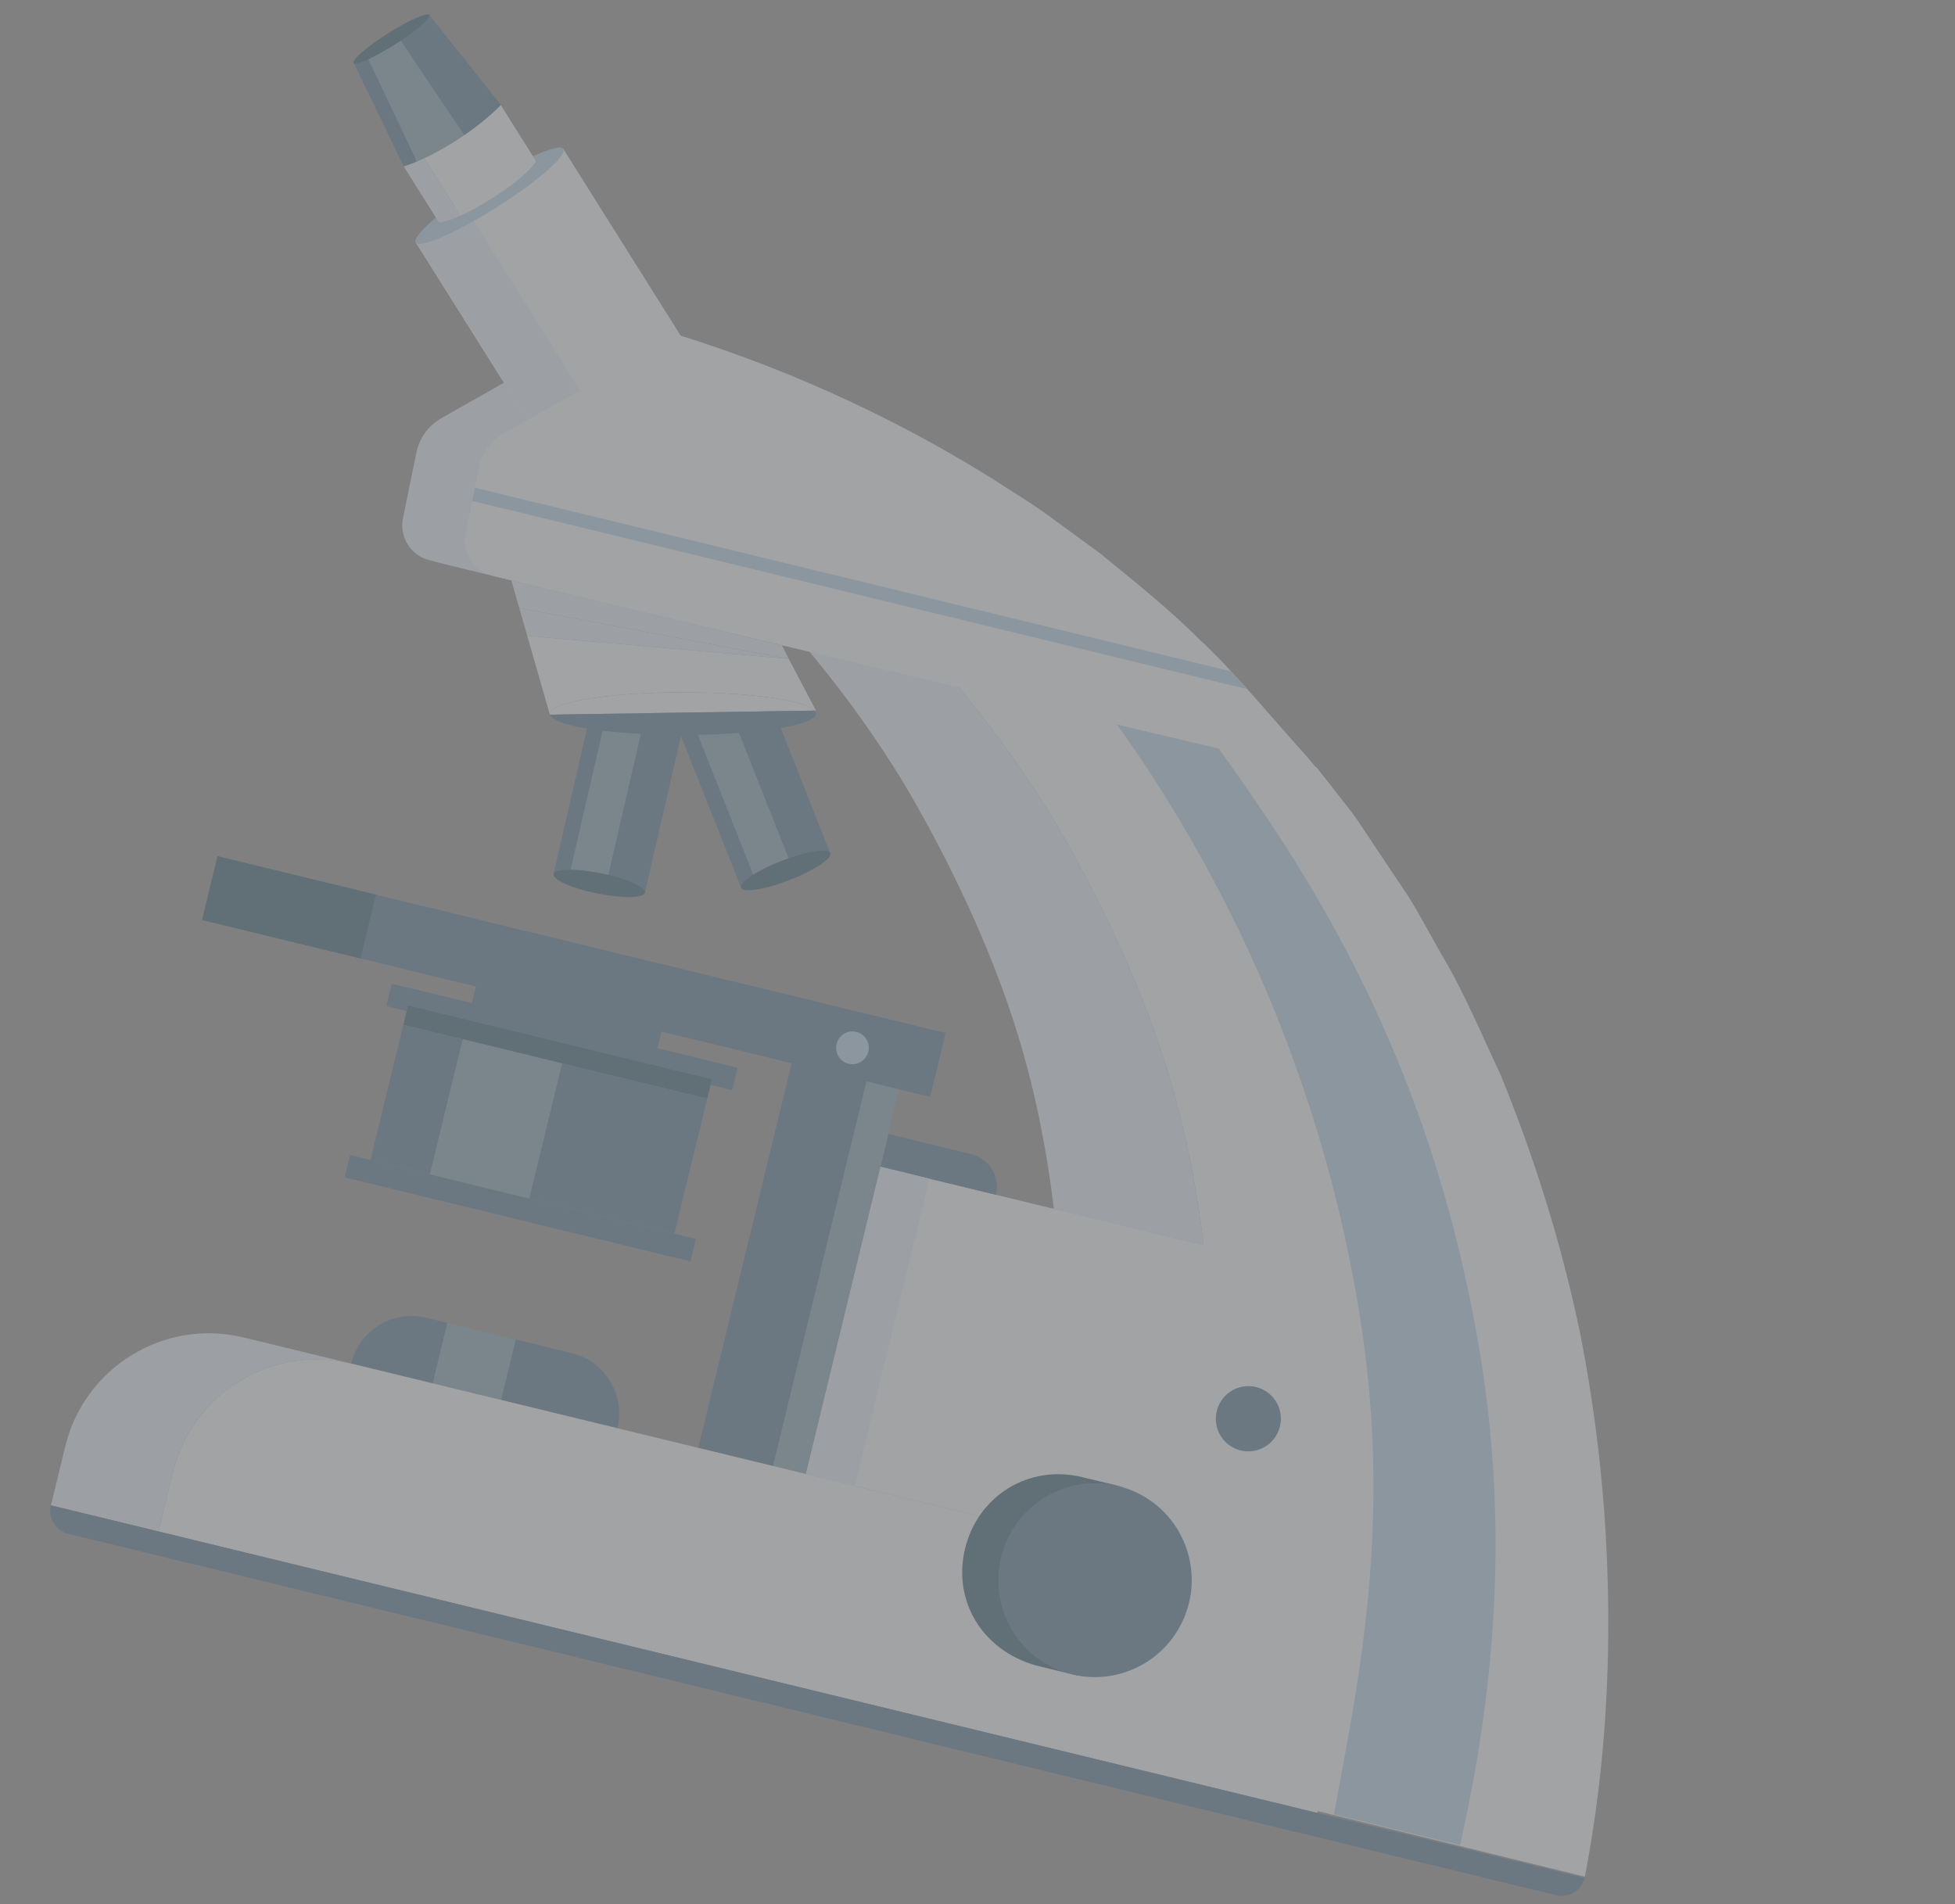 <svg width="154" height="150" viewBox="0 0 154 150" fill="none" xmlns="http://www.w3.org/2000/svg">
<rect x="0" y="0" width="154" height="150" fill="#808080" stroke="none"/>
<g opacity="0.3" clip-path="url(#clip0_344_6378)">
<path d="M98.067 58.463C95.72 55.883 92.103 51.487 89.531 49.155C87.085 46.706 84.368 44.56 81.713 42.386L77.561 39.348C76.175 38.348 74.706 37.472 73.281 36.538C67.502 32.935 61.432 29.921 55.174 27.51C52.964 26.657 50.733 25.881 48.478 25.178L34.766 32.944C33.751 33.519 33.035 34.505 32.801 35.65L31.755 40.762C31.439 42.177 32.23 43.605 33.596 44.066C35.351 44.66 99.033 59.649 99.033 59.649C98.714 59.252 98.4 58.847 98.068 58.46L98.067 58.463Z" fill="#DCEAFA"/>
<path d="M103.766 100.274L69.36 91.916L63.479 116.126L97.885 124.484L103.766 100.274Z" fill="#F1F6FA"/>
<path d="M94.813 98.1L83.013 95.233C82.494 90.809 81.613 86.277 80.269 81.81C76.992 70.967 71.065 61.474 70.531 60.624C68.038 56.684 65.481 53.344 63.122 50.575L74.925 53.442C77.287 56.212 79.841 59.551 82.334 63.491C82.868 64.341 88.797 73.835 92.071 84.677C93.416 89.144 94.294 93.675 94.813 98.1Z" fill="#DCEAFA"/>
<path d="M124.85 147.814L124.843 147.844L79.259 136.657C79.554 135.777 79.819 134.868 80.077 133.938C80.79 131.561 81.909 126.877 82.705 120.797C83.636 113.694 84.126 104.685 83.013 95.233L94.813 98.1C94.294 93.675 93.413 89.144 92.071 84.677C88.794 73.834 82.868 64.341 82.334 63.491C79.841 59.551 77.287 56.212 74.925 53.442L103.687 60.429C104.094 60.945 104.5 61.452 104.907 61.971L106.511 64.032C107.039 64.736 107.494 65.472 107.985 66.198L110.906 70.568C111.838 72.049 112.646 73.614 113.525 75.145C115.343 78.178 116.684 81.453 118.2 84.656C120.879 91.214 123.011 98.015 124.459 104.975C125.839 111.951 126.58 119.031 126.675 126.152C126.775 133.288 126.268 140.358 124.853 147.815L124.85 147.814Z" fill="#F1F6FA"/>
<path d="M115.015 145.358C116.989 136.492 119.243 122.906 116.616 106.819C112.506 81.661 101.564 66.847 95.66 58.476L87.586 56.514C92.277 62.999 103.362 79.576 107.183 104.094C109.706 120.282 106.925 132.834 105.078 142.941L115.021 145.357L115.015 145.358Z" fill="#A3C9E8"/>
<path d="M71.082 84.829L62.605 82.769L55.003 114.064L63.48 116.123L71.082 84.829Z" fill="#396686"/>
<path d="M78.447 94.124L65.123 90.887L65.75 88.309L76.502 90.921C77.921 91.265 78.792 92.7 78.447 94.124Z" fill="#396686"/>
<path d="M45.046 106.598L33.57 103.81C30.946 103.173 28.3 104.79 27.661 107.422L48.636 112.518C49.276 109.885 47.667 107.235 45.043 106.597L45.046 106.598Z" fill="#396686"/>
<path opacity="0.3" d="M40.63 105.525L35.239 104.216L34.081 108.982L39.473 110.292L40.63 105.525Z" fill="#F1F6FA"/>
<path d="M107.644 126.852L99.171 124.793L95.291 140.763L103.765 142.821L107.644 126.852Z" fill="#F1F6FA"/>
<path d="M27.661 107.422L19.188 105.364C12.948 103.848 6.658 107.693 5.138 113.952L4.012 118.586L12.485 120.645L13.611 116.01C15.132 109.752 21.422 105.907 27.661 107.422Z" fill="#DCEAFA"/>
<path d="M27.661 107.422C21.422 105.907 15.131 109.752 13.611 116.01L12.485 120.645L95.292 140.76L99.171 124.79L27.662 107.419L27.661 107.422Z" fill="#F1F6FA"/>
<path d="M74.487 81.382L17.139 67.452L15.919 72.475L73.267 86.405L74.487 81.382Z" fill="#396686"/>
<path d="M66.844 83.802C67.536 83.97 68.234 83.544 68.402 82.85C68.571 82.156 68.147 81.457 67.455 81.289C66.763 81.121 66.066 81.548 65.897 82.242C65.728 82.936 66.153 83.634 66.844 83.802Z" fill="#A3C9E8"/>
<path opacity="0.3" d="M70.842 85.816L68.253 85.188L60.891 115.495L63.48 116.123L70.842 85.816Z" fill="#F1F6FA"/>
<path d="M44.348 11.691L32.718 19.05L42.294 34.287L53.924 26.928L44.348 11.691Z" fill="#F1F6FA"/>
<path d="M36.744 16.503L32.72 19.049L42.296 34.287L46.32 31.74L36.744 16.503Z" fill="#DCEAFA"/>
<path d="M44.379 11.739C44.692 12.239 42.344 14.292 39.134 16.325C35.921 18.358 33.065 19.598 32.751 19.098C32.438 18.599 34.786 16.546 37.996 14.512C41.209 12.48 44.065 11.24 44.379 11.739Z" fill="#A3C9E8"/>
<path d="M31.799 13.108L34.581 17.533C34.581 17.533 35.091 17.521 36.272 16.992L33.255 12.188L31.799 13.108Z" fill="#DCEAFA"/>
<path d="M33.254 12.191L36.271 16.995C36.897 16.714 37.706 16.291 38.733 15.64C41.704 13.76 42.227 12.699 42.227 12.699L39.445 8.275L33.253 12.194L33.254 12.191Z" fill="#F1F6FA"/>
<path d="M39.446 8.272L33.774 1.151L28.829 4.283L32.837 12.728C33.539 12.431 34.571 11.93 35.86 11.114C38.13 9.678 39.446 8.272 39.446 8.272Z" fill="#396686"/>
<path opacity="0.3" d="M28.829 4.283L32.837 12.728C33.539 12.431 34.571 11.93 35.859 11.114C36.113 10.955 36.346 10.796 36.576 10.641L31.268 2.739L28.829 4.283Z" fill="#F1F6FA"/>
<path d="M33.774 1.151L31.269 2.736L36.578 10.635C38.405 9.378 39.447 8.266 39.447 8.266L33.774 1.151Z" fill="#396686"/>
<path d="M27.843 4.906L31.799 13.108C31.799 13.108 32.173 13.009 32.837 12.728L28.829 4.283L27.843 4.906Z" fill="#396686"/>
<path d="M33.813 1.186C33.965 1.429 32.756 2.462 31.114 3.501C29.472 4.541 28.02 5.187 27.868 4.947C27.715 4.708 28.924 3.671 30.566 2.632C32.208 1.593 33.66 0.947 33.813 1.186Z" fill="#19475E"/>
<path d="M102.997 59.661C100.65 57.081 97.033 52.684 94.461 50.353C92.012 47.903 89.297 45.758 86.643 43.583L82.491 40.546C81.105 39.545 79.635 38.67 78.211 37.736C72.432 34.133 66.362 31.119 60.104 28.707C57.894 27.855 55.663 27.079 53.408 26.376L39.696 34.142C38.681 34.717 37.965 35.703 37.731 36.847L36.685 41.96C36.369 43.375 37.16 44.803 38.526 45.264C40.281 45.858 103.963 60.847 103.963 60.847C103.644 60.45 103.33 60.045 102.998 59.658L102.997 59.661Z" fill="#F1F6FA"/>
<path d="M97.012 52.9L37.409 38.422L37.197 39.461L98.264 54.295C98.264 54.295 97.372 53.348 97.012 52.9Z" fill="#A3C9E8"/>
<path d="M40.902 47.895L41.394 49.605L40.902 47.895Z" fill="#F1F6FA"/>
<path d="M61.597 50.837L40.277 45.721L40.902 47.895L62.138 51.904L61.597 50.837Z" fill="#DCEAFA"/>
<path d="M41.533 50.094L41.394 49.605L41.533 50.094Z" fill="#DCEAFA"/>
<path d="M40.902 47.895L41.394 49.605L41.533 50.094L62.138 51.904L40.902 47.895Z" fill="#DCEAFA"/>
<path d="M54.442 54.519L46.898 54.548L43.593 68.894L50.791 70.367L54.442 54.519Z" fill="#396686"/>
<path opacity="0.3" d="M51.41 53.782L48.369 53.669L44.805 69.144L47.729 69.74L51.41 53.782Z" fill="#F1F6FA"/>
<path d="M50.801 70.325C50.901 69.888 49.372 69.204 47.384 68.8C45.396 68.396 43.702 68.418 43.602 68.855C43.502 69.292 45.031 69.976 47.019 70.38C49.007 70.784 50.701 70.763 50.801 70.325Z" fill="#19475E"/>
<path d="M59.929 53.383L52.036 53.916L58.394 69.973L65.415 67.248L59.929 53.383Z" fill="#396686"/>
<path opacity="0.3" d="M56.017 52.187L52.993 52.884L59.577 69.515L62.43 68.406L56.017 52.187Z" fill="#F1F6FA"/>
<path d="M65.4 67.206C65.234 66.787 63.527 67.055 61.587 67.806C59.649 68.559 58.211 69.511 58.376 69.931C58.542 70.351 60.249 70.082 62.19 69.331C64.127 68.578 65.566 67.626 65.4 67.206Z" fill="#19475E"/>
<path d="M53.793 54.544C59.077 54.542 63.434 55.167 64.157 55.981L64.274 55.978L62.135 51.903L41.533 50.094L43.315 56.301L43.33 56.304C43.324 56.278 43.308 56.252 43.308 56.226C43.309 55.301 48.005 54.545 53.793 54.544Z" fill="#F1F6FA"/>
<path d="M53.793 54.544C48.004 54.548 43.309 55.301 43.308 56.226C43.308 56.252 43.325 56.275 43.331 56.301L64.156 55.981C63.434 55.167 59.077 54.542 53.793 54.544Z" fill="#F1F6FA"/>
<path d="M64.156 55.981L43.331 56.301C43.574 57.195 48.156 57.904 53.79 57.901C59.579 57.897 64.274 57.144 64.275 56.219C64.276 56.137 64.229 56.059 64.159 55.982L64.156 55.981Z" fill="#396686"/>
<path d="M29.62 70.484L17.139 67.452L15.919 72.475L28.4 75.506L29.62 70.484Z" fill="#19475E"/>
<path d="M52.535 79.504L37.914 75.953L37.06 79.472L51.68 83.023L52.535 79.504Z" fill="#396686"/>
<path d="M58.098 84.114L30.856 77.497L30.429 79.258L57.67 85.875L58.098 84.114Z" fill="#396686"/>
<path d="M54.819 97.61L27.578 90.993L27.15 92.753L54.392 99.371L54.819 97.61Z" fill="#396686"/>
<path d="M56.077 85.027L32.141 79.212L31.771 80.737L55.706 86.552L56.077 85.027Z" fill="#19475E"/>
<path d="M36.451 81.871L31.771 80.734L29.185 91.38L33.865 92.517L36.451 81.871Z" fill="#396686"/>
<path d="M44.282 83.773L36.451 81.871L33.865 92.517L41.696 94.419L44.282 83.773Z" fill="#396686"/>
<path opacity="0.3" d="M44.282 83.773L36.451 81.871L33.865 92.517L41.696 94.419L44.282 83.773Z" fill="#F1F6FA"/>
<path d="M55.707 86.549L44.282 83.773L41.696 94.419L53.121 97.194L55.707 86.549Z" fill="#396686"/>
<path d="M90.818 125.584C89.846 129.586 88.591 132.742 84.603 131.934C84.507 131.914 81.713 131.235 81.619 131.209C77.355 130.006 75.026 126.09 76.022 121.989C77.018 117.889 80.988 115.335 85.225 116.365C85.418 116.411 87.876 116.993 88.063 117.054C91.808 118.277 91.77 121.678 90.821 125.584L90.818 125.584Z" fill="#19475E"/>
<path d="M93.275 127.447C94.913 123.56 93.1 119.082 89.225 117.445C85.351 115.808 80.883 117.633 79.245 121.52C77.607 125.407 79.421 129.885 83.295 131.522C87.169 133.159 91.637 131.334 93.275 127.447Z" fill="#396686"/>
<path d="M100.62 112.93C101.262 111.664 100.76 110.118 99.499 109.476C98.237 108.834 96.694 109.339 96.052 110.605C95.41 111.871 95.912 113.418 97.173 114.06C98.435 114.702 99.978 114.196 100.62 112.93Z" fill="#396686"/>
<path d="M73.213 92.853L69.36 91.916L63.48 116.123L67.333 117.059L73.213 92.853Z" fill="#DCEAFA"/>
<path d="M122.583 149.302L5.37 120.829C4.377 120.587 3.769 119.586 4.011 118.589L124.821 147.936C124.578 148.933 123.579 149.544 122.586 149.302L122.583 149.302Z" fill="#396686"/>
</g>
<defs>
<clipPath id="clip0_344_6378">
<rect width="128" height="123" fill="white" transform="translate(29.035) rotate(13.654)"/>
</clipPath>
</defs>
</svg>
